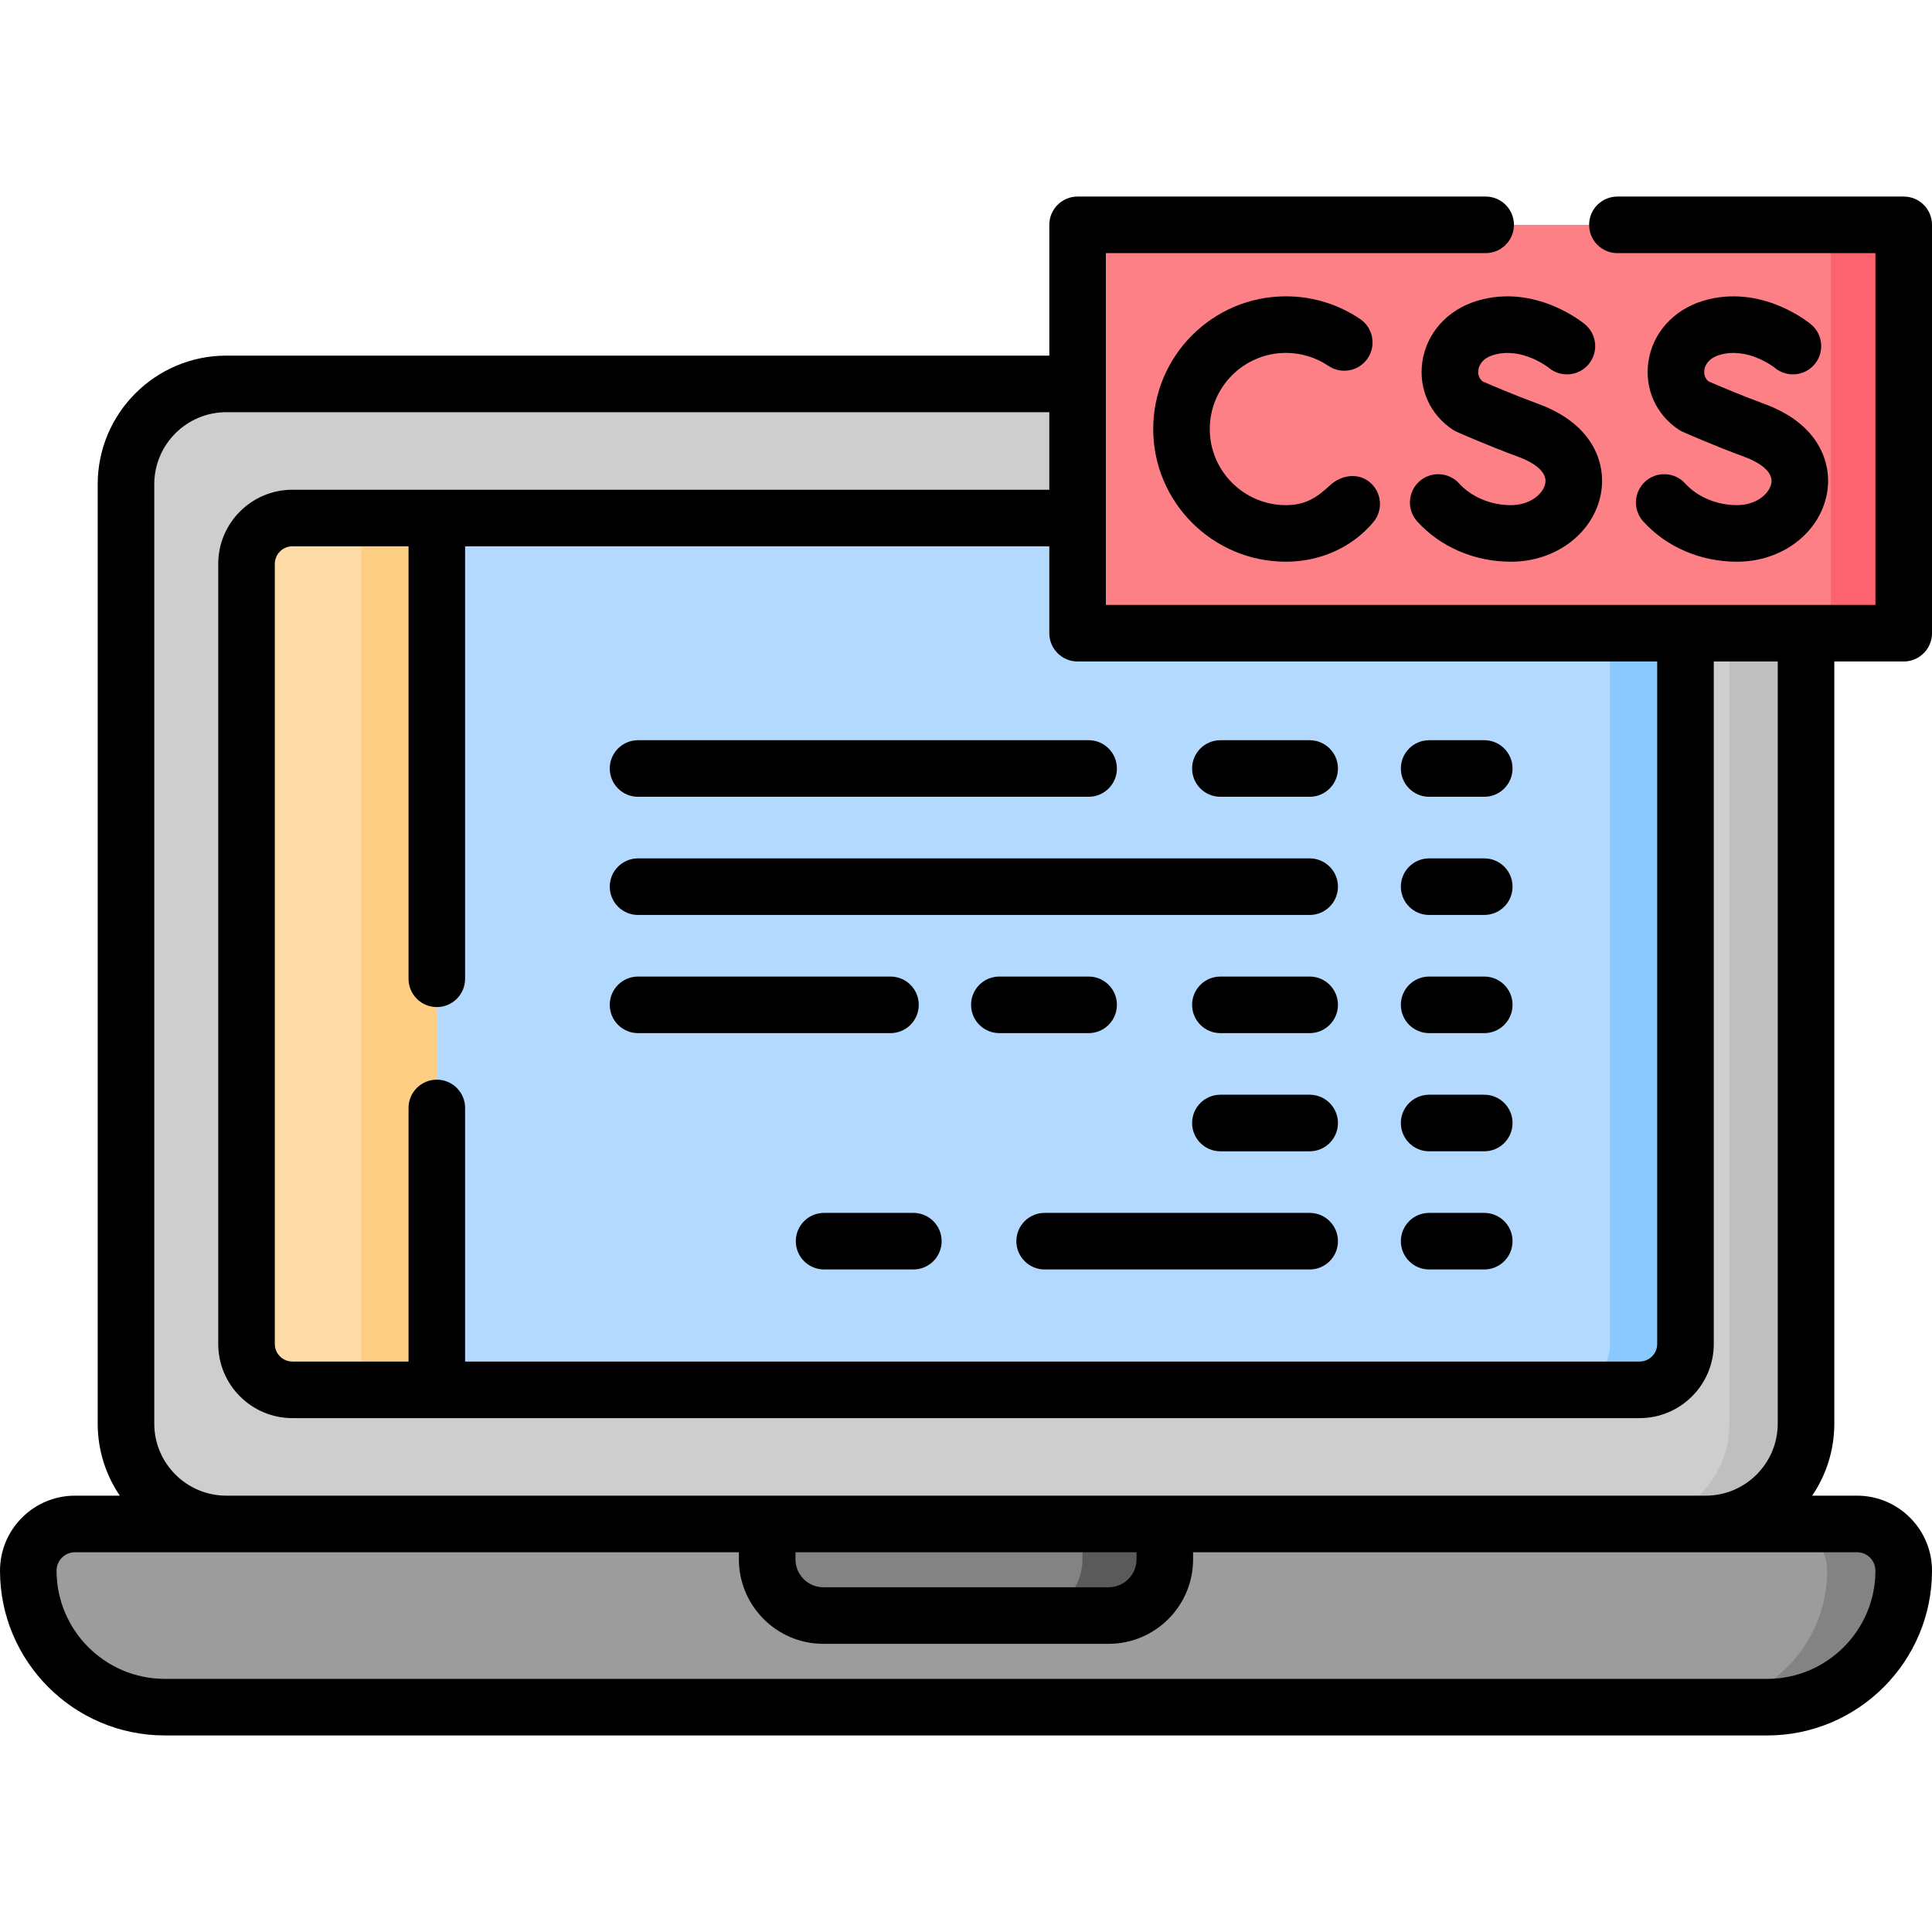 <svg id="Capa_1" enable-background="new 0 0 512 512" height="512" viewBox="0 0 512 512" width="512" xmlns="http://www.w3.org/2000/svg"><g><g><g><path d="m468.331 452.414h-424.662c-19.978 0-36.174-16.195-36.174-36.174 0-6.836 5.542-12.378 12.378-12.378h472.253c6.836 0 12.378 5.542 12.378 12.378.001 19.979-16.195 36.174-36.173 36.174z" fill="#9c9c9c"/></g><g><path d="m452.024 403.862h-392.048c-14.685 0-26.59-11.905-26.59-26.59v-248.943c0-14.685 11.905-26.59 26.59-26.59h392.049c14.685 0 26.59 11.905 26.59 26.59v248.944c-.001 14.685-11.905 26.589-26.591 26.589z" fill="#cecece"/></g><g><path d="m504.506 416.236c0 9.994-4.048 19.029-10.594 25.585-6.546 6.546-15.601 10.594-25.585 10.594h-20.278c9.994 0 19.029-4.048 25.575-10.594 6.546-6.556 10.594-15.591 10.594-25.585 0-6.836-5.537-12.373-12.373-12.373h20.278c6.836 0 12.383 5.537 12.383 12.373z" fill="#838383"/></g><g><path d="m478.611 128.333v248.936c0 14.691-11.903 26.595-26.585 26.595h-20.288c14.691 0 26.595-11.903 26.595-26.595v-248.936c0-14.691-11.903-26.594-26.595-26.594h20.288c14.682-.001 26.585 11.902 26.585 26.594z" fill="#bfbfbf"/></g><g><path d="m434.512 368.321h-357.023c-6.715 0-12.159-5.444-12.159-12.159v-206.722c0-6.715 5.444-12.159 12.159-12.159h357.023c6.715 0 12.159 5.444 12.159 12.159v206.722c-.001 6.715-5.444 12.159-12.159 12.159z" fill="#b3dafe"/></g><g><path d="m446.67 149.441v206.72c0 6.716-5.447 12.163-12.153 12.163h-19.988c6.706 0 12.153-5.447 12.153-12.163v-206.72c0-6.716-5.447-12.163-12.153-12.163h19.988c6.706 0 12.153 5.447 12.153 12.163z" fill="#8ac9fe"/></g><g><path d="m293.796 428.138h-75.592c-8.224 0-14.892-6.667-14.892-14.892v-9.384h105.375v9.384c.001 8.225-6.667 14.892-14.891 14.892z" fill="#838383"/></g><g><path d="m308.69 403.863v9.385c0 8.225-6.666 14.891-14.891 14.891h-21.827c8.225 0 14.891-6.666 14.891-14.891v-9.385z" fill="#5a5a5a"/></g></g><g><path d="m285.574 59.586h218.931v108.219h-218.931z" fill="#fd8087"/></g><g><path d="m485.174 59.586h19.331v108.219h-19.331z" fill="#fe646f"/></g><g><path d="m115.761 137.278v231.046h-38.277c-6.706 0-12.153-5.447-12.153-12.163v-206.72c0-6.716 5.447-12.163 12.153-12.163z" fill="#fedba6"/></g><g><path d="m95.773 137.276h19.988v231.046h-19.988z" fill="#fece85"/></g><g><path d="m340.776 93.522c4.043 0 7.942 1.19 11.273 3.44 3.429 2.317 8.089 1.417 10.407-2.014 2.318-3.43 1.416-8.09-2.013-10.408-5.819-3.932-12.62-6.01-19.666-6.01-19.39 0-35.165 15.775-35.165 35.164 0 19.39 15.775 35.165 35.165 35.165 8.9 0 17.414-3.631 23.171-10.486 2.662-3.17 2.25-7.898-.919-10.56-3.188-2.678-7.657-1.915-10.625.856-3.469 3.24-6.512 5.199-11.627 5.199-11.124 0-20.174-9.05-20.174-20.173-.001-11.123 9.05-20.173 20.173-20.173z"/><path d="m391.444 79.719c-7.858 2.367-13.418 8.569-14.511 16.186-1.028 7.161 2.077 14.049 8.103 17.978.331.216.678.405 1.039.566.321.143 7.959 3.543 16.559 6.715 1.786.659 7.562 3.103 6.887 6.89-.511 2.858-4.053 5.815-9.097 5.815-5.34 0-10.473-2.146-13.73-5.74-2.781-3.069-7.521-3.299-10.588-.521-3.068 2.78-3.301 7.52-.521 10.588 6.142 6.778 15.195 10.665 24.839 10.665 11.942 0 21.975-7.642 23.855-18.171 1.418-7.946-2.16-18.316-16.456-23.59-6.698-2.47-12.941-5.159-14.961-6.042-1.218-1.027-1.174-2.431-1.089-3.022.125-.867.763-2.988 3.996-3.962 7.471-2.251 14.458 3.226 14.697 3.415 3.168 2.626 7.867 2.207 10.519-.949 2.664-3.169 2.255-7.897-.915-10.561-.534-.449-13.216-10.901-28.626-6.26z"/><path d="m460.32 133.868c-5.34 0-10.472-2.146-13.729-5.74-2.781-3.069-7.522-3.299-10.588-.521-3.067 2.78-3.301 7.52-.521 10.588 6.142 6.778 15.195 10.665 24.838 10.665 11.942 0 21.975-7.642 23.855-18.172 1.419-7.946-2.159-18.316-16.456-23.589-6.698-2.47-12.94-5.159-14.96-6.042-1.218-1.027-1.174-2.431-1.089-3.022.125-.867.763-2.988 3.996-3.962 7.478-2.254 14.472 3.237 14.696 3.416 3.17 2.625 7.868 2.206 10.519-.95 2.664-3.169 2.254-7.897-.915-10.561-.533-.447-13.208-10.901-28.624-6.259-7.858 2.367-13.418 8.569-14.511 16.186-1.028 7.161 2.077 14.049 8.103 17.978.331.216.678.405 1.04.566.321.143 7.958 3.543 16.558 6.715 1.787.659 7.563 3.103 6.886 6.89-.511 2.858-4.053 5.814-9.098 5.814z"/><path d="m486.11 175.3h18.395c4.14 0 7.496-3.356 7.496-7.496v-108.218c0-4.14-3.355-7.496-7.496-7.496h-75.875c-4.14 0-7.496 3.356-7.496 7.496s3.355 7.496 7.496 7.496h68.379v93.228h-203.94v-93.229h100.643c4.14 0 7.496-3.356 7.496-7.496s-3.355-7.496-7.496-7.496h-108.138c-4.14 0-7.496 3.356-7.496 7.496v34.658h-218.102c-18.795 0-34.086 15.29-34.086 34.085v248.944c0 7.07 2.165 13.643 5.865 19.094h-11.882c-10.958.001-19.873 8.916-19.873 19.874 0 24.079 19.59 43.67 43.669 43.67h424.662c24.079 0 43.669-19.59 43.669-43.67 0-10.958-8.915-19.874-19.873-19.874h-11.882c3.7-5.451 5.865-12.024 5.865-19.094zm-200.536 0h153.601v180.861c0 2.571-2.092 4.663-4.663 4.663h-311.255v-67.204c0-4.14-3.355-7.496-7.496-7.496s-7.496 3.356-7.496 7.496v67.205h-30.777c-2.571 0-4.662-2.092-4.662-4.663v-206.723c0-2.571 2.092-4.663 4.662-4.663h30.777v114.61c0 4.14 3.355 7.496 7.496 7.496s7.496-3.356 7.496-7.496v-114.61h154.822v23.028c-.001 4.14 3.355 7.496 7.495 7.496zm-244.692-46.971c0-10.529 8.565-19.094 19.094-19.094h218.102v20.551h-200.59c-10.837 0-19.654 8.817-19.654 19.654v206.722c0 10.837 8.816 19.655 19.654 19.655h357.023c10.837 0 19.655-8.817 19.655-19.655v-180.862h16.952v201.972c0 10.529-8.565 19.094-19.094 19.094h-392.048c-10.529 0-19.094-8.565-19.094-19.094zm260.31 283.029v1.889c0 4.078-3.318 7.396-7.395 7.396h-75.592c-4.079 0-7.396-3.318-7.396-7.396v-1.889zm190.935 0c2.692 0 4.882 2.19 4.882 4.882 0 15.813-12.865 28.678-28.678 28.678h-424.662c-15.813 0-28.678-12.865-28.678-28.678 0-2.692 2.19-4.882 4.882-4.882h175.944v1.889c0 12.344 10.043 22.387 22.387 22.387h75.592c12.344 0 22.386-10.043 22.386-22.387v-1.889z"/><path d="m323.418 211.155h23.656c4.14 0 7.496-3.356 7.496-7.496s-3.355-7.496-7.496-7.496h-23.656c-4.14 0-7.496 3.356-7.496 7.496s3.356 7.496 7.496 7.496z"/><path d="m347.074 258.796h-23.656c-4.14 0-7.496 3.356-7.496 7.496s3.355 7.496 7.496 7.496h23.656c4.14 0 7.496-3.356 7.496-7.496s-3.356-7.496-7.496-7.496z"/><path d="m347.074 290.113h-23.656c-4.14 0-7.496 3.356-7.496 7.496s3.355 7.496 7.496 7.496h23.656c4.14 0 7.496-3.356 7.496-7.496s-3.356-7.496-7.496-7.496z"/><path d="m242.049 321.429h-23.656c-4.14 0-7.496 3.356-7.496 7.496s3.355 7.496 7.496 7.496h23.656c4.14 0 7.496-3.356 7.496-7.496s-3.356-7.496-7.496-7.496z"/><path d="m347.074 321.429h-70.231c-4.14 0-7.496 3.356-7.496 7.496s3.355 7.496 7.496 7.496h70.231c4.14 0 7.496-3.356 7.496-7.496s-3.356-7.496-7.496-7.496z"/><path d="m295.992 266.292c0-4.14-3.355-7.496-7.496-7.496h-23.656c-4.14 0-7.496 3.356-7.496 7.496s3.355 7.496 7.496 7.496h23.656c4.141 0 7.496-3.356 7.496-7.496z"/><path d="m243.48 266.292c0-4.14-3.355-7.496-7.496-7.496h-66.895c-4.14 0-7.496 3.356-7.496 7.496s3.355 7.496 7.496 7.496h66.895c4.141 0 7.496-3.356 7.496-7.496z"/><path d="m161.594 203.659c0 4.14 3.355 7.496 7.496 7.496h119.407c4.14 0 7.496-3.356 7.496-7.496s-3.355-7.496-7.496-7.496h-119.408c-4.14.001-7.495 3.357-7.495 7.496z"/><path d="m347.074 227.48h-177.985c-4.14 0-7.496 3.356-7.496 7.496s3.355 7.496 7.496 7.496h177.985c4.14 0 7.496-3.356 7.496-7.496s-3.356-7.496-7.496-7.496z"/><path d="m378.739 211.155h14.604c4.14 0 7.496-3.356 7.496-7.496s-3.355-7.496-7.496-7.496h-14.604c-4.14 0-7.496 3.356-7.496 7.496s3.356 7.496 7.496 7.496z"/><path d="m378.739 242.471h14.604c4.14 0 7.496-3.356 7.496-7.496s-3.355-7.496-7.496-7.496h-14.604c-4.14 0-7.496 3.356-7.496 7.496.001 4.14 3.356 7.496 7.496 7.496z"/><path d="m378.739 273.788h14.604c4.14 0 7.496-3.356 7.496-7.496s-3.355-7.496-7.496-7.496h-14.604c-4.14 0-7.496 3.356-7.496 7.496s3.356 7.496 7.496 7.496z"/><path d="m378.739 305.104h14.604c4.14 0 7.496-3.356 7.496-7.496s-3.355-7.496-7.496-7.496h-14.604c-4.14 0-7.496 3.356-7.496 7.496.001 4.14 3.356 7.496 7.496 7.496z"/><path d="m378.739 336.42h14.604c4.14 0 7.496-3.356 7.496-7.496s-3.355-7.496-7.496-7.496h-14.604c-4.14 0-7.496 3.356-7.496 7.496s3.356 7.496 7.496 7.496z"/></g></g></svg>